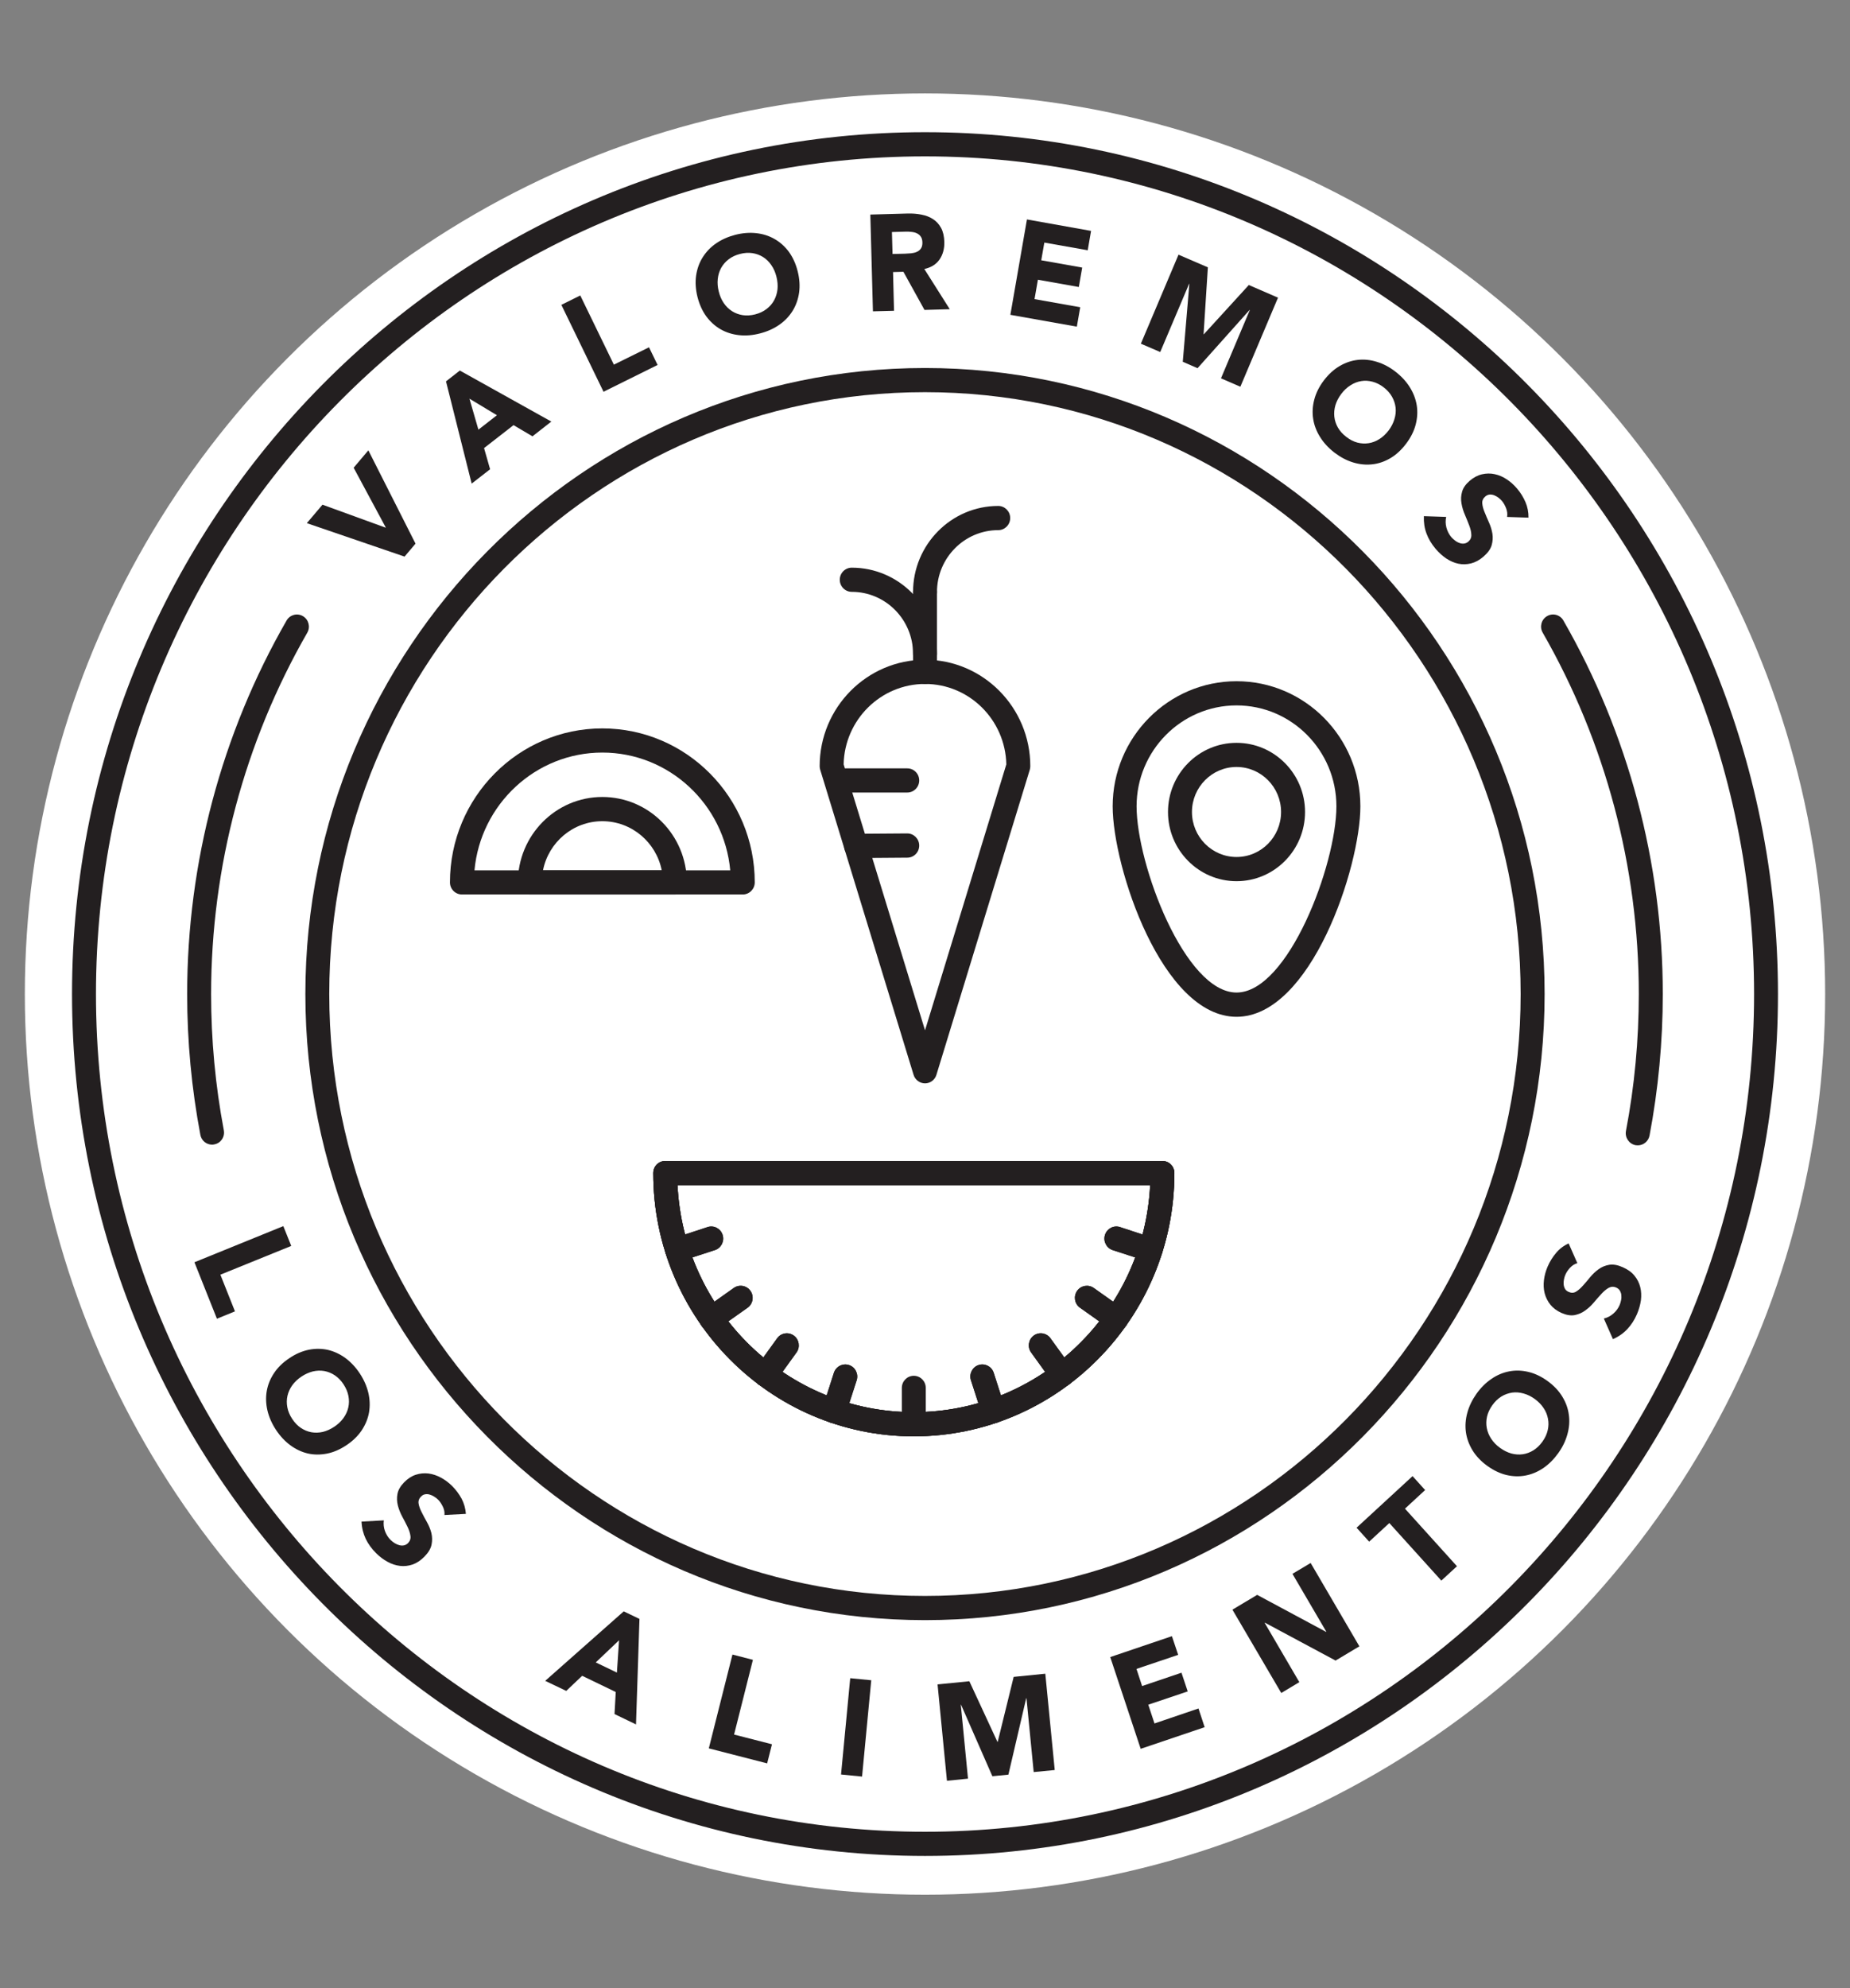 <?xml version="1.0" encoding="utf-8"?>
<!-- Generator: Adobe Illustrator 16.0.0, SVG Export Plug-In . SVG Version: 6.00 Build 0)  -->
<!DOCTYPE svg PUBLIC "-//W3C//DTD SVG 1.1//EN" "http://www.w3.org/Graphics/SVG/1.1/DTD/svg11.dtd">
<svg version="1.1" id="Capa_1" xmlns="http://www.w3.org/2000/svg" xmlns:xlink="http://www.w3.org/1999/xlink" x="0px" y="0px"
	 width="175.035px" height="188px" viewBox="0 0 175.035 188" enable-background="new 0 0 175.035 188" xml:space="preserve">
<rect x="0" y="0" width="175.035" height="188" fill="#808080" stroke="none"/>
<circle fill="#FFFFFF" cx="87.517" cy="94" r="85.167"/>
<g>
	<path fill="#FFFFFF" d="M167.897,94.027c0,44.668-35.985,80.875-80.379,80.875c-44.389,0-80.378-36.207-80.378-80.875
		c0-44.667,35.989-80.877,80.378-80.877C131.912,13.15,167.897,49.36,167.897,94.027"/>
	<path fill="#231F20" d="M86.457,135.822c-13.595,0-24.65-11.168-24.65-24.893c0-0.636,0.508-1.144,1.133-1.144h47.037
		c0.631,0,1.136,0.508,1.136,1.144C111.113,124.654,100.052,135.822,86.457,135.822 M64.101,112.071
		c0.591,11.938,10.391,21.467,22.356,21.467s21.771-9.529,22.363-21.467H64.101z"/>
	<path fill="#231F20" d="M64.058,119.326c-0.475,0-0.919-0.305-1.075-0.792c-0.192-0.604,0.132-1.241,0.727-1.436l3.235-1.064
		c0.595-0.197,1.232,0.136,1.425,0.736c0.192,0.6-0.134,1.247-0.726,1.441l-3.238,1.052
		C64.294,119.312,64.178,119.326,64.058,119.326"/>
	<path fill="#231F20" d="M67.296,125.842c-0.355,0-0.71-0.17-0.928-0.488c-0.359-0.517-0.237-1.229,0.278-1.592l2.782-1.973
		c0.512-0.358,1.221-0.236,1.579,0.284c0.359,0.517,0.235,1.229-0.279,1.592l-2.784,1.966
		C67.748,125.776,67.518,125.842,67.296,125.842"/>
	<path fill="#231F20" d="M72.439,131.147c-0.233,0-0.466-0.072-0.668-0.222c-0.502-0.373-0.613-1.088-0.246-1.601l2.005-2.775
		c0.365-0.512,1.079-0.624,1.58-0.251c0.506,0.368,0.619,1.091,0.25,1.597l-2.005,2.776
		C73.133,130.981,72.79,131.147,72.439,131.147"/>
	<path fill="#231F20" d="M78.923,134.58c-0.117,0-0.233-0.017-0.349-0.056c-0.595-0.194-0.923-0.841-0.726-1.441l1.05-3.271
		c0.196-0.599,0.838-0.928,1.428-0.733c0.596,0.193,0.919,0.845,0.728,1.441l-1.056,3.271
		C79.845,134.273,79.398,134.58,78.923,134.58"/>
	<path fill="#231F20" d="M86.457,135.822c-13.595,0-24.65-11.168-24.65-24.893c0-0.636,0.508-1.144,1.133-1.144h47.037
		c0.631,0,1.136,0.508,1.136,1.144C111.113,124.654,100.052,135.822,86.457,135.822 M64.101,112.071
		c0.591,11.938,10.391,21.467,22.356,21.467s21.771-9.529,22.363-21.467H64.101z"/>
	<path fill="#231F20" d="M64.058,119.326c-0.475,0-0.919-0.305-1.075-0.792c-0.192-0.604,0.132-1.241,0.727-1.436l3.235-1.064
		c0.595-0.197,1.232,0.136,1.425,0.736c0.192,0.6-0.134,1.247-0.726,1.441l-3.238,1.052
		C64.294,119.312,64.178,119.326,64.058,119.326"/>
	<path fill="#231F20" d="M67.296,125.842c-0.355,0-0.71-0.17-0.928-0.488c-0.359-0.517-0.237-1.229,0.278-1.592l2.782-1.973
		c0.512-0.358,1.221-0.236,1.579,0.284c0.359,0.517,0.235,1.229-0.279,1.592l-2.784,1.966
		C67.748,125.776,67.518,125.842,67.296,125.842"/>
	<path fill="#231F20" d="M72.439,131.147c-0.233,0-0.466-0.072-0.668-0.222c-0.502-0.373-0.613-1.088-0.246-1.601l2.005-2.775
		c0.365-0.512,1.079-0.624,1.58-0.251c0.506,0.368,0.619,1.091,0.25,1.597l-2.005,2.776
		C73.133,130.981,72.79,131.147,72.439,131.147"/>
	<path fill="#231F20" d="M78.923,134.58c-0.117,0-0.233-0.017-0.349-0.056c-0.595-0.194-0.923-0.841-0.726-1.441l1.05-3.271
		c0.196-0.599,0.838-0.928,1.428-0.733c0.596,0.193,0.919,0.845,0.728,1.441l-1.056,3.271
		C79.845,134.273,79.398,134.58,78.923,134.58"/>
	<path fill="#231F20" d="M86.456,135.822c-0.624,0-1.13-0.509-1.13-1.144v-3.438c0-0.634,0.506-1.144,1.13-1.144
		c0.625,0,1.133,0.51,1.133,1.144v3.438C87.589,135.313,87.082,135.822,86.456,135.822"/>
	<path fill="#231F20" d="M86.457,135.822c-13.595,0-24.65-11.168-24.65-24.893c0-0.636,0.508-1.144,1.133-1.144h47.037
		c0.631,0,1.136,0.508,1.136,1.144C111.113,124.654,100.052,135.822,86.457,135.822 M64.101,112.071
		c0.591,11.938,10.391,21.467,22.356,21.467s21.771-9.529,22.363-21.467H64.101z"/>
	<path fill="#231F20" d="M108.857,119.326c-0.113,0-0.235-0.014-0.349-0.063l-3.235-1.052c-0.592-0.195-0.919-0.841-0.726-1.441
		c0.193-0.6,0.83-0.933,1.424-0.736l3.233,1.064c0.597,0.195,0.922,0.832,0.731,1.436
		C109.78,119.021,109.331,119.326,108.857,119.326"/>
	<path fill="#231F20" d="M105.618,125.842c-0.216,0-0.447-0.066-0.644-0.204l-2.786-1.974c-0.522-0.363-0.639-1.075-0.283-1.592
		c0.358-0.521,1.065-0.639,1.574-0.284l2.789,1.973c0.517,0.361,0.642,1.075,0.283,1.592
		C106.332,125.672,105.981,125.842,105.618,125.842"/>
	<path fill="#231F20" d="M100.472,131.147c-0.348,0-0.691-0.167-0.912-0.477l-2.004-2.78c-0.369-0.506-0.257-1.226,0.249-1.597
		c0.502-0.369,1.215-0.257,1.582,0.255l2.008,2.775c0.361,0.517,0.252,1.229-0.254,1.601
		C100.941,131.076,100.708,131.147,100.472,131.147"/>
	<path fill="#231F20" d="M93.996,134.58c-0.48,0-0.927-0.307-1.078-0.79l-1.054-3.271c-0.195-0.596,0.132-1.248,0.725-1.441
		c0.601-0.195,1.233,0.135,1.429,0.733l1.053,3.271c0.19,0.6-0.13,1.247-0.727,1.441C94.227,134.563,94.11,134.58,93.996,134.58"/>
	<path fill="#231F20" d="M108.857,119.326c-0.113,0-0.235-0.014-0.349-0.063l-3.235-1.052c-0.592-0.195-0.919-0.841-0.726-1.441
		c0.193-0.6,0.83-0.933,1.424-0.736l3.233,1.064c0.597,0.195,0.922,0.832,0.731,1.436
		C109.78,119.021,109.331,119.326,108.857,119.326"/>
	<path fill="#231F20" d="M105.618,125.842c-0.216,0-0.447-0.066-0.644-0.204l-2.786-1.974c-0.522-0.363-0.639-1.075-0.283-1.592
		c0.358-0.521,1.065-0.639,1.574-0.284l2.789,1.973c0.517,0.361,0.642,1.075,0.283,1.592
		C106.332,125.672,105.981,125.842,105.618,125.842"/>
	<path fill="#231F20" d="M100.472,131.147c-0.348,0-0.691-0.167-0.912-0.477l-2.004-2.78c-0.369-0.506-0.257-1.226,0.249-1.597
		c0.502-0.369,1.215-0.257,1.582,0.255l2.008,2.775c0.361,0.517,0.252,1.229-0.254,1.601
		C100.941,131.076,100.708,131.147,100.472,131.147"/>
	<path fill="#231F20" d="M93.996,134.58c-0.48,0-0.927-0.307-1.078-0.79l-1.054-3.271c-0.195-0.596,0.132-1.248,0.725-1.441
		c0.601-0.195,1.233,0.135,1.429,0.733l1.053,3.271c0.19,0.6-0.13,1.247-0.727,1.441C94.227,134.563,94.11,134.58,93.996,134.58"/>
	<path fill="#231F20" d="M87.515,153.202c-32.325,0-58.623-26.562-58.623-59.202c0-32.642,26.298-59.201,58.623-59.201
		S146.141,61.358,146.141,94C146.141,126.64,119.84,153.202,87.515,153.202 M87.515,37.084c-31.077,0-56.362,25.533-56.362,56.916
		s25.285,56.914,56.362,56.914c31.08,0,56.358-25.531,56.358-56.914S118.595,37.084,87.515,37.084"/>
	<path fill="#231F20" d="M87.52,102.444c-0.495,0-0.938-0.33-1.083-0.807l-8.835-28.851c-0.034-0.107-0.051-0.223-0.051-0.337
		c0-5.55,4.474-10.063,9.97-10.063c5.49,0,9.959,4.513,9.959,10.063c0,0.114-0.017,0.23-0.048,0.337l-8.834,28.851
		C88.455,102.113,88.017,102.444,87.52,102.444 M79.82,72.28l7.7,25.148l7.692-25.148c-0.092-4.207-3.502-7.605-7.692-7.605
		C83.327,64.675,79.904,68.074,79.82,72.28"/>
	<path fill="#231F20" d="M87.52,64.676c-0.627,0-1.133-0.514-1.133-1.144v-7.547c0-0.636,0.506-1.14,1.133-1.14
		c0.625,0,1.131,0.504,1.131,1.14v7.547C88.65,64.162,88.144,64.676,87.52,64.676"/>
	<path fill="#231F20" d="M87.52,57.128c-0.627,0-1.133-0.51-1.133-1.143c0-4.487,3.618-8.142,8.061-8.142
		c0.621,0,1.13,0.51,1.13,1.144s-0.509,1.144-1.13,1.144c-3.195,0-5.797,2.623-5.797,5.854C88.65,56.618,88.144,57.128,87.52,57.128
		"/>
	<path fill="#231F20" d="M87.52,62.966c-0.627,0-1.133-0.512-1.133-1.145c0-3.229-2.6-5.855-5.799-5.855
		c-0.625,0-1.134-0.516-1.134-1.144c0-0.633,0.509-1.143,1.134-1.143c4.445,0,8.063,3.654,8.063,8.142
		C88.65,62.455,88.144,62.966,87.52,62.966"/>
	<path fill="#231F20" d="M70.277,84.583H43.707c-0.627,0-1.135-0.513-1.135-1.144c0-8.026,6.469-14.56,14.417-14.56
		c7.951,0,14.421,6.533,14.421,14.56C71.409,84.07,70.902,84.583,70.277,84.583 M44.892,82.297H69.09
		c-0.568-6.234-5.782-11.133-12.102-11.133C50.671,71.164,45.461,76.063,44.892,82.297"/>
	<path fill="#231F20" d="M63.854,84.583H50.13c-0.625,0-1.13-0.513-1.13-1.144c0-4.452,3.582-8.076,7.988-8.076
		c4.412,0,7.995,3.624,7.995,8.076C64.983,84.07,64.479,84.583,63.854,84.583 M51.375,82.297h11.234
		c-0.526-2.648-2.847-4.643-5.621-4.643C54.219,77.654,51.9,79.648,51.375,82.297"/>
	<path fill="#231F20" d="M87.515,175.5c-44.5,0-80.701-36.561-80.701-81.5c0-44.941,36.201-81.5,80.701-81.5
		c44.503,0,80.705,36.559,80.705,81.5C168.22,138.94,132.018,175.5,87.515,175.5 M87.515,14.787C44.264,14.787,9.08,50.325,9.08,94
		c0,43.676,35.184,79.214,78.436,79.214c43.258,0,78.443-35.538,78.443-79.214C165.958,50.325,130.773,14.787,87.515,14.787"/>
	<polygon fill="#231F20" points="29.031,49.47 30.511,47.724 36.483,49.896 36.499,49.882 33.46,44.229 34.851,42.585 
		39.314,51.407 38.276,52.633 	"/>
	<path fill="#231F20" d="M42.198,36.062l1.308-1.023l8.657,4.825l-1.784,1.395l-1.792-1.058l-2.789,2.17l0.572,2.002l-1.744,1.358
		L42.198,36.062z M44.416,37.7l0.848,2.929l1.752-1.365L44.416,37.7z"/>
	<polygon fill="#231F20" points="53.112,28.827 54.901,27.939 58.081,34.482 61.405,32.841 62.217,34.511 57.102,37.045 	"/>
	<path fill="#231F20" d="M65.991,28.079c-0.176-0.708-0.221-1.382-0.13-2.02c0.095-0.634,0.297-1.21,0.619-1.72
		c0.324-0.517,0.743-0.961,1.269-1.323c0.526-0.363,1.132-0.631,1.818-0.811c0.685-0.173,1.348-0.228,1.982-0.157
		c0.63,0.067,1.211,0.252,1.734,0.553c0.522,0.294,0.974,0.701,1.356,1.212c0.376,0.526,0.656,1.131,0.834,1.846
		c0.179,0.709,0.22,1.384,0.133,2.015c-0.093,0.639-0.299,1.215-0.618,1.729c-0.321,0.512-0.743,0.953-1.267,1.317
		c-0.524,0.363-1.133,0.635-1.821,0.81c-0.688,0.179-1.347,0.231-1.978,0.161c-0.633-0.07-1.215-0.253-1.738-0.551
		c-0.522-0.301-0.974-0.705-1.356-1.218C66.451,29.403,66.173,28.793,65.991,28.079 M68.005,27.568
		c0.102,0.418,0.261,0.78,0.477,1.097c0.215,0.313,0.474,0.567,0.781,0.762c0.303,0.192,0.641,0.317,1.01,0.375
		c0.371,0.054,0.763,0.031,1.177-0.074c0.414-0.109,0.771-0.272,1.068-0.502c0.302-0.225,0.539-0.5,0.715-0.814
		c0.175-0.317,0.281-0.662,0.328-1.044c0.038-0.383,0.007-0.776-0.098-1.196c-0.102-0.409-0.258-0.775-0.477-1.089
		c-0.215-0.322-0.475-0.578-0.783-0.771c-0.303-0.193-0.64-0.317-1.007-0.374c-0.372-0.057-0.767-0.034-1.18,0.076
		c-0.411,0.104-0.768,0.271-1.067,0.499c-0.3,0.226-0.536,0.5-0.716,0.816c-0.174,0.313-0.283,0.667-0.324,1.052
		C67.868,26.762,67.899,27.16,68.005,27.568"/>
	<path fill="#231F20" d="M82.345,20.29l3.506-0.098c0.461-0.013,0.901,0.018,1.315,0.1c0.42,0.081,0.79,0.217,1.102,0.423
		c0.318,0.2,0.572,0.48,0.769,0.833c0.192,0.351,0.293,0.794,0.309,1.327c0.016,0.646-0.138,1.204-0.452,1.663
		c-0.322,0.462-0.805,0.762-1.44,0.898l2.407,3.803l-2.391,0.068l-1.995-3.607l-0.981,0.027l0.093,3.661l-1.995,0.051L82.345,20.29z
		 M84.446,24.018l1.177-0.028c0.177-0.005,0.369-0.02,0.567-0.037c0.202-0.021,0.382-0.062,0.542-0.132
		c0.161-0.067,0.296-0.173,0.393-0.314c0.105-0.142,0.153-0.335,0.146-0.587c-0.004-0.234-0.059-0.417-0.157-0.551
		c-0.092-0.134-0.218-0.237-0.364-0.306c-0.146-0.07-0.311-0.114-0.504-0.132c-0.188-0.025-0.373-0.031-0.552-0.026l-1.305,0.037
		L84.446,24.018z"/>
	<polygon fill="#231F20" points="97.162,20.751 103.229,21.834 102.913,23.665 98.809,22.938 98.516,24.613 102.391,25.302 
		102.071,27.139 98.2,26.451 97.88,28.284 102.204,29.054 101.883,30.889 95.594,29.77 	"/>
	<polygon fill="#231F20" points="111.502,24.084 114.28,25.28 113.875,31.603 113.895,31.613 118.155,26.952 120.917,28.147 
		117.355,36.57 115.521,35.776 118.25,29.318 118.228,29.308 113.304,34.816 111.907,34.21 112.529,26.847 112.507,26.835 
		109.774,33.288 107.942,32.5 	"/>
	<path fill="#231F20" d="M125.254,35.974c0.444-0.58,0.935-1.032,1.486-1.356c0.549-0.325,1.128-0.52,1.723-0.587
		c0.597-0.066,1.202-0.005,1.807,0.185c0.611,0.186,1.2,0.493,1.758,0.929c0.562,0.434,1.018,0.923,1.358,1.47
		c0.338,0.542,0.559,1.111,0.657,1.71c0.095,0.604,0.06,1.209-0.102,1.834c-0.164,0.621-0.467,1.223-0.91,1.807
		c-0.442,0.581-0.934,1.036-1.483,1.361c-0.55,0.322-1.125,0.52-1.724,0.582c-0.597,0.065-1.197,0.005-1.811-0.183
		c-0.606-0.186-1.192-0.496-1.757-0.927c-0.56-0.433-1.017-0.927-1.354-1.468c-0.344-0.544-0.565-1.119-0.656-1.714
		c-0.097-0.6-0.061-1.21,0.103-1.831C124.511,37.16,124.811,36.559,125.254,35.974 M126.904,37.246
		c-0.261,0.348-0.441,0.697-0.554,1.063c-0.105,0.368-0.144,0.73-0.104,1.089c0.039,0.361,0.151,0.704,0.336,1.031
		c0.191,0.33,0.453,0.624,0.796,0.883c0.333,0.262,0.683,0.444,1.05,0.54c0.359,0.092,0.721,0.114,1.074,0.055
		c0.353-0.055,0.696-0.189,1.013-0.392c0.322-0.203,0.607-0.477,0.875-0.82c0.248-0.333,0.428-0.686,0.54-1.057
		c0.113-0.369,0.153-0.732,0.113-1.093c-0.042-0.359-0.156-0.705-0.341-1.032c-0.187-0.33-0.447-0.625-0.787-0.887
		c-0.338-0.259-0.695-0.439-1.053-0.53c-0.366-0.096-0.718-0.121-1.076-0.06c-0.357,0.06-0.693,0.19-1.015,0.399
		C127.447,36.64,127.157,36.911,126.904,37.246"/>
	<path fill="#231F20" d="M142.589,48.883c0.051-0.257,0.017-0.524-0.084-0.805c-0.107-0.274-0.237-0.509-0.396-0.701
		c-0.096-0.112-0.205-0.213-0.33-0.312c-0.125-0.096-0.262-0.171-0.408-0.231c-0.139-0.052-0.288-0.08-0.434-0.068
		c-0.148,0.016-0.286,0.075-0.416,0.189c-0.203,0.177-0.299,0.392-0.278,0.647c0.021,0.254,0.093,0.532,0.223,0.836
		c0.125,0.309,0.26,0.634,0.416,0.979c0.153,0.339,0.262,0.692,0.322,1.057c0.054,0.358,0.031,0.723-0.074,1.087
		c-0.11,0.369-0.365,0.72-0.767,1.068c-0.38,0.331-0.776,0.544-1.186,0.648c-0.409,0.101-0.809,0.109-1.206,0.026
		c-0.396-0.085-0.772-0.254-1.143-0.496c-0.361-0.25-0.701-0.556-1.002-0.913c-0.38-0.452-0.67-0.927-0.857-1.436
		c-0.192-0.506-0.275-1.055-0.251-1.65l2.111,0.071c-0.075,0.333-0.069,0.667,0.021,1.006c0.088,0.336,0.243,0.635,0.454,0.895
		c0.106,0.117,0.226,0.233,0.366,0.337c0.132,0.105,0.275,0.181,0.419,0.229c0.142,0.055,0.29,0.07,0.431,0.055
		c0.149-0.019,0.276-0.078,0.404-0.182c0.205-0.179,0.302-0.402,0.283-0.665c-0.009-0.269-0.078-0.553-0.2-0.869
		c-0.121-0.318-0.257-0.656-0.408-1.009c-0.153-0.354-0.262-0.715-0.323-1.078c-0.065-0.367-0.048-0.735,0.056-1.09
		c0.096-0.365,0.337-0.711,0.719-1.04c0.369-0.318,0.758-0.524,1.165-0.617c0.4-0.093,0.804-0.099,1.196-0.014
		c0.4,0.083,0.782,0.248,1.143,0.487c0.365,0.241,0.692,0.535,0.98,0.875c0.331,0.392,0.598,0.818,0.797,1.283
		c0.201,0.465,0.29,0.953,0.284,1.467L142.589,48.883z"/>
	<polygon fill="#231F20" points="26.806,115.943 27.555,117.817 20.851,120.536 22.231,124.005 20.524,124.7 18.396,119.361 	"/>
	<path fill="#231F20" d="M27.375,128.433c0.601-0.411,1.22-0.671,1.845-0.8c0.623-0.122,1.229-0.114,1.815,0.016
		c0.585,0.14,1.132,0.397,1.648,0.771c0.512,0.382,0.971,0.866,1.363,1.462c0.395,0.6,0.658,1.211,0.807,1.836
		c0.144,0.625,0.162,1.238,0.063,1.837c-0.106,0.6-0.338,1.16-0.693,1.7c-0.361,0.531-0.835,1-1.442,1.402
		c-0.605,0.404-1.218,0.675-1.846,0.797c-0.623,0.121-1.23,0.121-1.814-0.012c-0.585-0.138-1.137-0.398-1.653-0.778
		c-0.514-0.38-0.967-0.864-1.36-1.46c-0.392-0.597-0.658-1.206-0.806-1.832c-0.143-0.629-0.167-1.24-0.062-1.839
		c0.105-0.596,0.334-1.164,0.692-1.696C26.286,129.302,26.769,128.833,27.375,128.433 M28.519,130.173
		c-0.356,0.239-0.644,0.513-0.869,0.823c-0.219,0.307-0.369,0.639-0.451,0.988c-0.08,0.358-0.086,0.72-0.013,1.094
		c0.067,0.369,0.221,0.733,0.458,1.093c0.241,0.363,0.508,0.644,0.822,0.855c0.311,0.208,0.645,0.345,0.999,0.41
		c0.354,0.061,0.717,0.051,1.085-0.035c0.366-0.09,0.725-0.253,1.083-0.491c0.347-0.232,0.635-0.506,0.859-0.813
		c0.227-0.314,0.382-0.652,0.46-1.001c0.081-0.353,0.085-0.717,0.014-1.088c-0.071-0.375-0.223-0.738-0.459-1.097
		c-0.235-0.361-0.51-0.644-0.821-0.853s-0.642-0.345-0.996-0.41c-0.358-0.064-0.721-0.048-1.092,0.036
		C29.229,129.783,28.867,129.938,28.519,130.173"/>
	<path fill="#231F20" d="M42.052,143.261c0.025-0.263-0.023-0.525-0.153-0.79c-0.129-0.269-0.281-0.493-0.453-0.664
		c-0.109-0.109-0.228-0.201-0.362-0.282c-0.134-0.087-0.271-0.152-0.422-0.193c-0.148-0.048-0.295-0.056-0.441-0.03
		c-0.143,0.023-0.276,0.095-0.392,0.223c-0.193,0.193-0.266,0.422-0.222,0.671c0.041,0.247,0.141,0.517,0.294,0.813
		c0.146,0.295,0.316,0.608,0.498,0.934c0.183,0.326,0.323,0.667,0.415,1.022c0.086,0.358,0.092,0.724,0.019,1.09
		c-0.074,0.379-0.298,0.754-0.669,1.135c-0.354,0.364-0.726,0.612-1.126,0.753c-0.4,0.134-0.794,0.179-1.199,0.13
		c-0.399-0.049-0.795-0.175-1.18-0.392c-0.386-0.211-0.748-0.484-1.078-0.815c-0.423-0.42-0.748-0.871-0.982-1.358
		c-0.229-0.488-0.366-1.025-0.393-1.624l2.109-0.116c-0.046,0.342-0.013,0.675,0.105,1.005c0.12,0.327,0.294,0.608,0.533,0.843
		c0.115,0.114,0.248,0.219,0.394,0.31c0.144,0.088,0.291,0.153,0.439,0.19c0.147,0.039,0.292,0.045,0.433,0.015
		c0.144-0.027,0.271-0.103,0.386-0.213c0.19-0.198,0.268-0.427,0.227-0.687c-0.036-0.266-0.126-0.551-0.274-0.849
		c-0.149-0.309-0.315-0.63-0.499-0.967c-0.184-0.341-0.321-0.693-0.415-1.049c-0.091-0.365-0.108-0.722-0.04-1.089
		c0.065-0.369,0.276-0.74,0.628-1.101c0.339-0.349,0.708-0.589,1.1-0.719c0.398-0.13,0.794-0.167,1.198-0.121
		c0.401,0.05,0.795,0.18,1.179,0.388c0.386,0.202,0.736,0.471,1.055,0.779c0.363,0.363,0.663,0.766,0.907,1.206
		c0.232,0.448,0.372,0.928,0.409,1.445L42.052,143.261z"/>
	<path fill="#231F20" d="M59.013,152.372l1.489,0.715l-0.327,9.976l-2.033-0.979l0.116-2.086l-3.177-1.532l-1.507,1.428l-1.991-0.95
		L59.013,152.372z M58.572,155.106l-2.204,2.094l2,0.962L58.572,155.106z"/>
	<polygon fill="#231F20" points="69.3,156.457 71.236,156.955 69.454,164.022 73.039,164.94 72.583,166.747 67.063,165.327 	"/>
	<polygon fill="#231F20" points="80.442,158.693 82.432,158.886 81.563,167.995 79.574,167.799 	"/>
	<polygon fill="#231F20" points="88.706,159.279 91.713,158.98 94.372,164.716 94.396,164.714 95.907,158.568 98.9,158.267 
		99.792,167.375 97.802,167.569 97.119,160.585 97.092,160.589 95.408,167.812 93.892,167.963 90.926,161.198 90.904,161.202 
		91.586,168.191 89.594,168.392 	"/>
	<polygon fill="#231F20" points="105.044,156.695 110.879,154.718 111.471,156.485 107.525,157.814 108.058,159.435 
		111.784,158.174 112.373,159.942 108.642,161.198 109.23,162.972 113.393,161.555 113.976,163.325 107.924,165.371 	"/>
	<polygon fill="#231F20" points="116.604,152.212 118.945,150.813 125.467,154.313 125.49,154.301 122.283,148.824 124.005,147.798 
		128.616,155.679 126.363,157.025 119.679,153.444 119.654,153.456 122.935,159.067 121.224,160.09 	"/>
	<polygon fill="#231F20" points="131.449,144.022 129.541,145.781 128.35,144.463 133.647,139.585 134.836,140.901 132.929,142.661 
		137.848,148.104 136.37,149.465 	"/>
	<path fill="#231F20" d="M140.717,138.614c-0.587-0.426-1.056-0.914-1.391-1.46c-0.333-0.545-0.545-1.117-0.631-1.719
		c-0.082-0.6-0.039-1.212,0.131-1.833c0.167-0.623,0.46-1.223,0.868-1.806c0.415-0.578,0.885-1.047,1.417-1.406
		c0.523-0.362,1.089-0.599,1.675-0.711c0.59-0.114,1.193-0.099,1.812,0.049c0.622,0.145,1.229,0.436,1.819,0.861
		c0.589,0.428,1.054,0.913,1.388,1.46c0.337,0.545,0.548,1.118,0.627,1.72c0.088,0.604,0.044,1.211-0.128,1.832
		c-0.165,0.623-0.453,1.223-0.866,1.802c-0.416,0.582-0.886,1.053-1.416,1.416c-0.53,0.357-1.086,0.594-1.676,0.706
		c-0.594,0.113-1.193,0.099-1.816-0.047C141.91,139.329,141.309,139.039,140.717,138.614 M141.921,136.911
		c0.352,0.255,0.704,0.426,1.067,0.532c0.369,0.099,0.729,0.123,1.083,0.073c0.357-0.048,0.693-0.179,1.013-0.374
		c0.319-0.2,0.604-0.475,0.854-0.825c0.247-0.344,0.416-0.71,0.498-1.079c0.087-0.368,0.095-0.727,0.022-1.088
		c-0.065-0.354-0.203-0.695-0.417-1.009c-0.213-0.319-0.487-0.6-0.832-0.854c-0.344-0.243-0.693-0.419-1.062-0.518
		c-0.374-0.105-0.732-0.131-1.087-0.082c-0.354,0.056-0.697,0.175-1.011,0.369c-0.322,0.201-0.609,0.478-0.854,0.823
		c-0.249,0.351-0.422,0.716-0.503,1.08c-0.083,0.37-0.087,0.729-0.021,1.086c0.07,0.357,0.21,0.696,0.422,1.017
		C141.309,136.383,141.582,136.667,141.921,136.911"/>
	<path fill="#231F20" d="M149.239,119.448c-0.254,0.067-0.483,0.214-0.683,0.424c-0.206,0.22-0.354,0.443-0.452,0.675
		c-0.057,0.13-0.103,0.275-0.131,0.435c-0.033,0.154-0.043,0.31-0.029,0.47c0.012,0.151,0.056,0.296,0.126,0.423
		c0.075,0.127,0.193,0.223,0.351,0.292c0.252,0.112,0.486,0.104,0.699-0.031c0.213-0.129,0.43-0.318,0.649-0.568
		c0.219-0.244,0.449-0.508,0.683-0.801c0.243-0.29,0.506-0.542,0.806-0.755c0.297-0.214,0.627-0.347,1-0.412
		c0.373-0.061,0.805,0.018,1.282,0.231c0.465,0.207,0.833,0.466,1.097,0.792c0.271,0.325,0.453,0.687,0.552,1.085
		c0.1,0.395,0.117,0.814,0.063,1.251c-0.063,0.438-0.187,0.875-0.373,1.309c-0.236,0.549-0.542,1.017-0.909,1.41
		c-0.363,0.391-0.82,0.713-1.363,0.953l-0.862-1.949c0.336-0.081,0.634-0.234,0.893-0.462c0.262-0.226,0.46-0.492,0.596-0.801
		c0.065-0.152,0.11-0.313,0.144-0.484c0.036-0.167,0.038-0.329,0.021-0.479c-0.013-0.155-0.07-0.292-0.143-0.421
		c-0.075-0.118-0.187-0.213-0.335-0.28c-0.253-0.112-0.491-0.098-0.725,0.028c-0.229,0.13-0.452,0.319-0.678,0.565
		c-0.231,0.248-0.465,0.517-0.719,0.816c-0.247,0.295-0.524,0.549-0.823,0.762c-0.296,0.221-0.633,0.357-0.992,0.431
		c-0.366,0.065-0.776,0-1.244-0.204c-0.444-0.2-0.79-0.456-1.052-0.781c-0.262-0.326-0.44-0.691-0.544-1.088
		c-0.099-0.397-0.118-0.812-0.063-1.252c0.052-0.432,0.174-0.861,0.348-1.266c0.208-0.479,0.475-0.908,0.8-1.289
		c0.319-0.384,0.715-0.686,1.187-0.897L149.239,119.448z"/>
	<path fill="#231F20" d="M85.839,74.942h-5.862c-0.627,0-1.133-0.512-1.133-1.143c0-0.635,0.506-1.141,1.133-1.141h5.862
		c0.626,0,1.131,0.506,1.131,1.141C86.97,74.43,86.466,74.942,85.839,74.942"/>
	<path fill="#231F20" d="M80.992,81.138c-0.623,0-1.127-0.508-1.131-1.136c-0.002-0.631,0.499-1.15,1.125-1.157l4.845-0.035h0.008
		c0.621,0,1.129,0.513,1.131,1.139c0.006,0.636-0.5,1.15-1.125,1.153l-4.843,0.037H80.992z"/>
	<path fill="#231F20" d="M116.993,96.15c-7.049,0-11.72-14.162-11.72-19.903c0-6.521,5.259-11.83,11.72-11.83
		c6.458,0,11.717,5.309,11.717,11.83C128.71,81.988,124.041,96.15,116.993,96.15 M116.993,66.704c-5.213,0-9.457,4.279-9.457,9.542
		c0,5.506,4.574,17.61,9.457,17.61s9.449-12.104,9.449-17.61C126.442,70.983,122.207,66.704,116.993,66.704"/>
	<path fill="#231F20" d="M116.993,83.327c-3.574,0-6.485-2.936-6.485-6.542c0-3.609,2.911-6.542,6.485-6.542
		c3.577,0,6.482,2.933,6.482,6.542C123.475,80.391,120.569,83.327,116.993,83.327 M116.993,72.526c-2.325,0-4.218,1.911-4.218,4.258
		s1.893,4.254,4.218,4.254s4.213-1.907,4.213-4.254S119.318,72.526,116.993,72.526"/>
	<path fill="#231F20" d="M20.065,108.24c-0.533,0-1.009-0.379-1.109-0.932c-0.828-4.368-1.248-8.847-1.248-13.308
		c0-12.405,3.251-24.622,9.406-35.322c0.316-0.548,1.005-0.732,1.545-0.415c0.545,0.318,0.727,1.017,0.416,1.562
		C23.121,70.178,19.974,81.993,19.974,94c0,4.317,0.401,8.648,1.203,12.882c0.117,0.621-0.285,1.219-0.898,1.332
		C20.205,108.232,20.135,108.24,20.065,108.24"/>
	<path fill="#231F20" d="M154.954,108.307c-0.075,0-0.14-0.008-0.213-0.017c-0.613-0.124-1.018-0.721-0.904-1.344
		c0.81-4.23,1.215-8.588,1.215-12.947c0-12.003-3.147-23.822-9.092-34.174c-0.315-0.545-0.132-1.245,0.411-1.562
		c0.541-0.322,1.236-0.132,1.547,0.414c6.15,10.708,9.404,22.917,9.404,35.322c0,4.504-0.426,9.01-1.254,13.38
		C155.961,107.926,155.492,108.307,154.954,108.307"/>
</g>
</svg>
